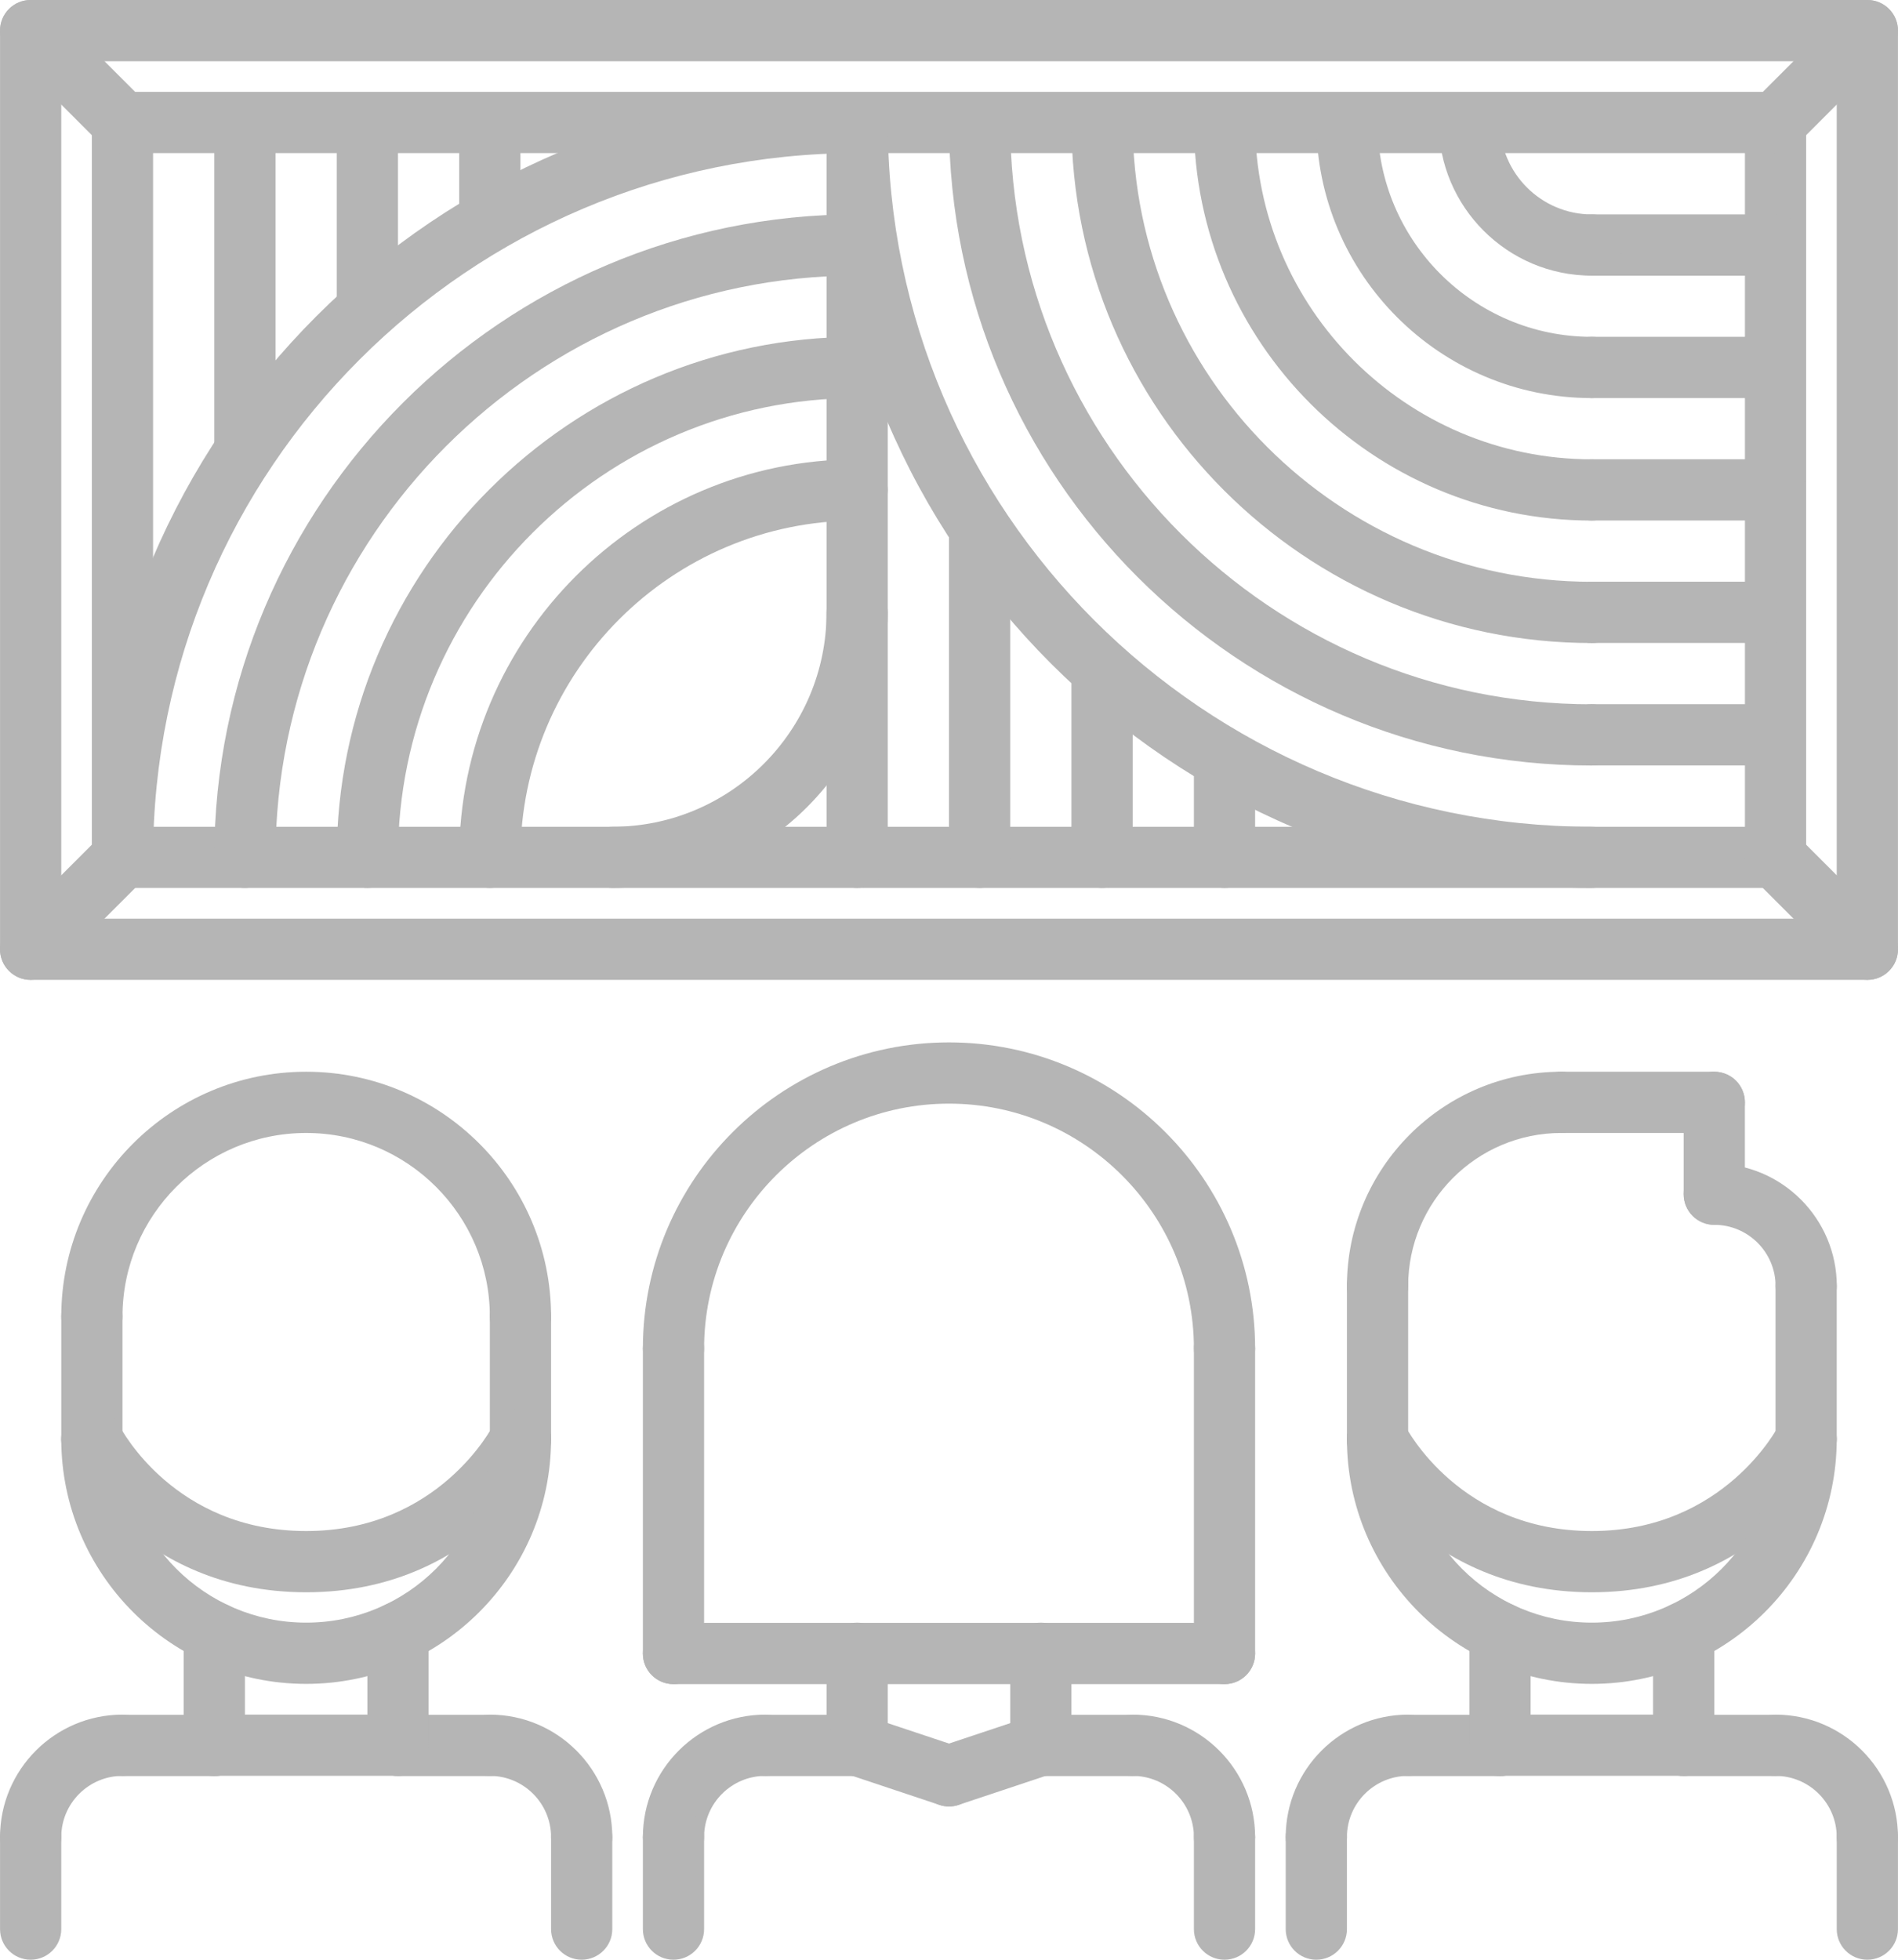 <?xml version="1.0" encoding="UTF-8"?><svg id="a" xmlns="http://www.w3.org/2000/svg" viewBox="0 0 481.124 496.642"><path d="m457.85,333.69c-4.291,0-7.76-3.469-7.76-7.76,0-8.567-6.968-15.528-15.536-15.528-4.291,0-7.76-3.469-7.76-7.76s3.469-7.76,7.76-7.76c17.126,0,31.056,13.929,31.056,31.048,0,4.291-3.469,7.76-7.76,7.76Z" style="fill:#b5b5b5; stroke-width:0px;"/><path d="m434.554,310.402c-4.291,0-7.76-3.469-7.76-7.76v-23.28c0-4.291,3.469-7.76,7.76-7.76s7.76,3.469,7.76,7.76v23.28c0,4.291-3.469,7.76-7.76,7.76Z" style="fill:#b5b5b5; stroke-width:0px;"/><path d="m349.194,333.682c-4.291,0-7.76-3.469-7.76-7.76,0-29.946,24.374-54.32,54.32-54.32,4.291,0,7.76,3.469,7.76,7.76s-3.469,7.76-7.76,7.76c-21.394,0-38.8,17.406-38.8,38.8,0,4.291-3.469,7.76-7.76,7.76Z" style="fill:#b5b5b5; stroke-width:0px;"/><path d="m434.554,287.122h-38.8c-4.291,0-7.76-3.469-7.76-7.76s3.469-7.76,7.76-7.76h38.8c4.291,0,7.76,3.469,7.76,7.76s-3.469,7.76-7.76,7.76Z" style="fill:#b5b5b5; stroke-width:0px;"/><path d="m403.514,403.522c-43.099,0-60.544-33.888-61.265-35.331-1.917-3.833-.365-8.497,3.469-10.414,3.818-1.901,8.474-.365,10.398,3.438.582,1.125,14.131,26.788,47.398,26.788,33.616,0,47.243-26.485,47.375-26.749,1.924-3.833,6.573-5.37,10.414-3.469,3.833,1.917,5.385,6.58,3.469,10.414-.714,1.436-18.158,35.324-61.257,35.324h0Z" style="fill:#b5b5b5; stroke-width:0px;"/><path d="m349.194,372.482c-4.291,0-7.76-3.469-7.76-7.76v-38.831c0-4.291,3.469-7.76,7.76-7.76s7.76,3.469,7.76,7.76v38.831c0,4.291-3.469,7.76-7.76,7.76Z" style="fill:#b5b5b5; stroke-width:0px;"/><path d="m457.834,372.482c-4.291,0-7.76-3.469-7.76-7.76v-38.831c0-4.291,3.469-7.76,7.76-7.76s7.76,3.469,7.76,7.76v38.831c0,4.291-3.469,7.76-7.76,7.76Z" style="fill:#b5b5b5; stroke-width:0px;"/><path d="m333.674,473.323c-4.291,0-7.76-3.469-7.76-7.76,0-17.111,13.921-31.032,31.04-31.032,4.291,0,7.76,3.469,7.76,7.76s-3.469,7.76-7.76,7.76c-8.559,0-15.52,6.953-15.52,15.512,0,4.291-3.469,7.76-7.76,7.76Z" style="fill:#b5b5b5; stroke-width:0px;"/><path d="m380.234,450.097h-23.28c-4.291,0-7.76-3.469-7.76-7.76s3.469-7.76,7.76-7.76h23.28c4.291,0,7.76,3.469,7.76,7.76s-3.469,7.76-7.76,7.76Z" style="fill:#b5b5b5; stroke-width:0px;"/><path d="m333.674,496.642c-4.291,0-7.76-3.469-7.76-7.76v-23.319c0-4.291,3.469-7.76,7.76-7.76s7.76,3.469,7.76,7.76v23.319c0,4.291-3.469,7.76-7.76,7.76Z" style="fill:#b5b5b5; stroke-width:0px;"/><path d="m473.354,473.323c-4.291,0-7.76-3.469-7.76-7.76,0-8.559-6.961-15.512-15.52-15.512-4.291,0-7.76-3.469-7.76-7.76s3.469-7.76,7.76-7.76c17.119,0,31.04,13.921,31.04,31.032,0,4.291-3.469,7.76-7.76,7.76Z" style="fill:#b5b5b5; stroke-width:0px;"/><path d="m450.074,450.097h-23.28c-4.291,0-7.76-3.469-7.76-7.76s3.469-7.76,7.76-7.76h23.28c4.291,0,7.76,3.469,7.76,7.76s-3.469,7.76-7.76,7.76Z" style="fill:#b5b5b5; stroke-width:0px;"/><path d="m473.354,496.642c-4.291,0-7.76-3.469-7.76-7.76v-23.319c0-4.291,3.469-7.76,7.76-7.76s7.76,3.469,7.76,7.76v23.319c0,4.291-3.469,7.76-7.76,7.76Z" style="fill:#b5b5b5; stroke-width:0px;"/><path d="m380.234,450.097c-4.291,0-7.76-3.469-7.76-7.76v-28.588c0-4.291,3.469-7.76,7.76-7.76s7.76,3.469,7.76,7.76v28.588c0,4.291-3.469,7.76-7.76,7.76Z" style="fill:#b5b5b5; stroke-width:0px;"/><path d="m426.794,450.043c-4.291,0-7.76-3.469-7.76-7.76v-28.534c0-4.291,3.469-7.76,7.76-7.76s7.76,3.469,7.76,7.76v28.534c0,4.291-3.469,7.76-7.76,7.76h0Z" style="fill:#b5b5b5; stroke-width:0px;"/><path d="m403.514,426.74c-34.229,0-62.08-27.843-62.08-62.057,0-4.291,3.469-7.76,7.76-7.76s7.76,3.469,7.76,7.76c0,25.662,20.882,46.537,46.56,46.537s46.56-20.874,46.56-46.537c0-4.291,3.469-7.76,7.76-7.76s7.76,3.469,7.76,7.76c0,34.214-27.851,62.057-62.08,62.057Z" style="fill:#b5b5b5; stroke-width:0px;"/><path d="m426.794,450.043h-46.56c-4.291,0-7.76-3.469-7.76-7.76s3.469-7.76,7.76-7.76h46.56c4.291,0,7.76,3.469,7.76,7.76s-3.469,7.76-7.76,7.76Z" style="fill:#b5b5b5; stroke-width:0px;"/><path d="m77.61,403.522c-43.099,0-60.544-33.888-61.265-35.331-1.917-3.833-.365-8.497,3.469-10.414,3.81-1.901,8.474-.365,10.398,3.438.582,1.125,14.131,26.788,47.398,26.788,33.616,0,47.243-26.485,47.375-26.749,1.924-3.833,6.58-5.37,10.414-3.469,3.833,1.917,5.385,6.58,3.469,10.414-.714,1.436-18.158,35.324-61.257,35.324h0Z" style="fill:#b5b5b5; stroke-width:0px;"/><path d="m23.29,372.482c-4.291,0-7.76-3.469-7.76-7.76v-31.071c0-4.291,3.469-7.76,7.76-7.76s7.76,3.469,7.76,7.76v31.071c0,4.291-3.469,7.76-7.76,7.76Z" style="fill:#b5b5b5; stroke-width:0px;"/><path d="m131.93,372.482c-4.291,0-7.76-3.469-7.76-7.76v-31.071c0-4.291,3.469-7.76,7.76-7.76s7.76,3.469,7.76,7.76v31.071c0,4.291-3.469,7.76-7.76,7.76Z" style="fill:#b5b5b5; stroke-width:0px;"/><path d="m7.77,473.323c-4.291,0-7.76-3.469-7.76-7.76,0-17.111,13.921-31.032,31.04-31.032,4.291,0,7.76,3.469,7.76,7.76s-3.469,7.76-7.76,7.76c-8.559,0-15.52,6.953-15.52,15.512,0,4.291-3.469,7.76-7.76,7.76Z" style="fill:#b5b5b5; stroke-width:0px;"/><path d="m54.33,450.097h-23.28c-4.291,0-7.76-3.469-7.76-7.76s3.469-7.76,7.76-7.76h23.28c4.291,0,7.76,3.469,7.76,7.76s-3.469,7.76-7.76,7.76Z" style="fill:#b5b5b5; stroke-width:0px;"/><path d="m7.77,496.642c-4.291,0-7.76-3.469-7.76-7.76v-23.319c0-4.291,3.469-7.76,7.76-7.76s7.76,3.469,7.76,7.76v23.319c0,4.291-3.469,7.76-7.76,7.76Z" style="fill:#b5b5b5; stroke-width:0px;"/><path d="m147.45,473.323c-4.291,0-7.76-3.469-7.76-7.76,0-8.559-6.961-15.512-15.52-15.512-4.291,0-7.76-3.469-7.76-7.76s3.469-7.76,7.76-7.76c17.119,0,31.04,13.921,31.04,31.032,0,4.291-3.469,7.76-7.76,7.76Z" style="fill:#b5b5b5; stroke-width:0px;"/><path d="m124.17,450.097h-23.28c-4.291,0-7.76-3.469-7.76-7.76s3.469-7.76,7.76-7.76h23.28c4.291,0,7.76,3.469,7.76,7.76s-3.469,7.76-7.76,7.76Z" style="fill:#b5b5b5; stroke-width:0px;"/><path d="m147.45,496.642c-4.291,0-7.76-3.469-7.76-7.76v-23.319c0-4.291,3.469-7.76,7.76-7.76s7.76,3.469,7.76,7.76v23.319c0,4.291-3.469,7.76-7.76,7.76Z" style="fill:#b5b5b5; stroke-width:0px;"/><path d="m54.33,450.097c-4.291,0-7.76-3.469-7.76-7.76v-28.588c0-4.291,3.469-7.76,7.76-7.76s7.76,3.469,7.76,7.76v28.588c0,4.291-3.469,7.76-7.76,7.76Z" style="fill:#b5b5b5; stroke-width:0px;"/><path d="m100.89,450.043c-4.291,0-7.76-3.469-7.76-7.76v-28.534c0-4.291,3.469-7.76,7.76-7.76s7.76,3.469,7.76,7.76v28.534c0,4.291-3.469,7.76-7.76,7.76h0Z" style="fill:#b5b5b5; stroke-width:0px;"/><path d="m77.61,426.74c-34.229,0-62.08-27.843-62.08-62.057,0-4.291,3.469-7.76,7.76-7.76s7.76,3.469,7.76,7.76c0,25.662,20.882,46.537,46.56,46.537s46.56-20.874,46.56-46.537c0-4.291,3.469-7.76,7.76-7.76s7.76,3.469,7.76,7.76c0,34.214-27.851,62.057-62.08,62.057Z" style="fill:#b5b5b5; stroke-width:0px;"/><path d="m131.93,341.411c-4.291,0-7.76-3.469-7.76-7.76,0-25.662-20.882-46.529-46.56-46.529s-46.56,20.867-46.56,46.529c0,4.291-3.469,7.76-7.76,7.76s-7.76-3.469-7.76-7.76c0-34.214,27.851-62.049,62.08-62.049s62.08,27.835,62.08,62.049c0,4.291-3.469,7.76-7.76,7.76Z" style="fill:#b5b5b5; stroke-width:0px;"/><path d="m100.89,450.043h-46.56c-4.291,0-7.76-3.469-7.76-7.76s3.469-7.76,7.76-7.76h46.56c4.291,0,7.76,3.469,7.76,7.76s-3.469,7.76-7.76,7.76Z" style="fill:#b5b5b5; stroke-width:0px;"/><path d="m310.402,426.802c-4.291,0-7.76-3.469-7.76-7.76v-77.274c0-4.291,3.469-7.76,7.76-7.76s7.76,3.469,7.76,7.76v77.274c0,4.291-3.469,7.76-7.76,7.76Z" style="fill:#b5b5b5; stroke-width:0px;"/><path d="m310.402,426.802h-139.68c-4.291,0-7.76-3.469-7.76-7.76s3.469-7.76,7.76-7.76h139.68c4.291,0,7.76,3.469,7.76,7.76s-3.469,7.76-7.76,7.76Z" style="fill:#b5b5b5; stroke-width:0px;"/><path d="m170.722,426.802c-4.291,0-7.76-3.469-7.76-7.76v-77.274c0-4.291,3.469-7.76,7.76-7.76s7.76,3.469,7.76,7.76v77.274c0,4.291-3.469,7.76-7.76,7.76Z" style="fill:#b5b5b5; stroke-width:0px;"/><path d="m310.402,349.528c-4.291,0-7.76-3.469-7.76-7.76,0-34.229-27.851-62.08-62.08-62.08s-62.08,27.851-62.08,62.08c0,4.291-3.469,7.76-7.76,7.76s-7.76-3.469-7.76-7.76c0-42.789,34.811-77.6,77.6-77.6s77.6,34.811,77.6,77.6c0,4.291-3.469,7.76-7.76,7.76Z" style="fill:#b5b5b5; stroke-width:0px;"/><path d="m170.722,473.323c-4.291,0-7.76-3.469-7.76-7.76,0-17.111,13.921-31.032,31.04-31.032,4.291,0,7.76,3.469,7.76,7.76s-3.469,7.76-7.76,7.76c-8.559,0-15.52,6.953-15.52,15.512,0,4.291-3.469,7.76-7.76,7.76Z" style="fill:#b5b5b5; stroke-width:0px;"/><path d="m217.282,450.097h-23.28c-4.291,0-7.76-3.469-7.76-7.76s3.469-7.76,7.76-7.76h23.28c4.291,0,7.76,3.469,7.76,7.76s-3.469,7.76-7.76,7.76Z" style="fill:#b5b5b5; stroke-width:0px;"/><path d="m170.722,496.642c-4.291,0-7.76-3.469-7.76-7.76v-23.319c0-4.291,3.469-7.76,7.76-7.76s7.76,3.469,7.76,7.76v23.319c0,4.291-3.469,7.76-7.76,7.76Z" style="fill:#b5b5b5; stroke-width:0px;"/><path d="m310.402,473.323c-4.291,0-7.76-3.469-7.76-7.76,0-8.559-6.961-15.512-15.52-15.512-4.291,0-7.76-3.469-7.76-7.76s3.469-7.76,7.76-7.76c17.119,0,31.04,13.921,31.04,31.032,0,4.291-3.469,7.76-7.76,7.76Z" style="fill:#b5b5b5; stroke-width:0px;"/><path d="m287.122,450.097h-23.28c-4.291,0-7.76-3.469-7.76-7.76s3.469-7.76,7.76-7.76h23.28c4.291,0,7.76,3.469,7.76,7.76s-3.469,7.76-7.76,7.76Z" style="fill:#b5b5b5; stroke-width:0px;"/><path d="m310.402,496.642c-4.291,0-7.76-3.469-7.76-7.76v-23.319c0-4.291,3.469-7.76,7.76-7.76s7.76,3.469,7.76,7.76v23.319c0,4.291-3.469,7.76-7.76,7.76Z" style="fill:#b5b5b5; stroke-width:0px;"/><path d="m217.282,450.097c-4.291,0-7.76-3.469-7.76-7.76v-23.358c0-4.291,3.469-7.76,7.76-7.76s7.76,3.469,7.76,7.76v23.358c0,4.291-3.469,7.76-7.76,7.76Z" style="fill:#b5b5b5; stroke-width:0px;"/><path d="m263.842,450.043c-4.291,0-7.76-3.469-7.76-7.76v-23.303c0-4.291,3.469-7.76,7.76-7.76s7.76,3.469,7.76,7.76v23.303c0,4.291-3.469,7.76-7.76,7.76Z" style="fill:#b5b5b5; stroke-width:0px;"/><path d="m240.562,457.803c-.807,0-1.637-.132-2.452-.404l-23.28-7.76c-4.058-1.35-6.262-5.742-4.904-9.816,1.358-4.058,5.704-6.278,9.816-4.904l23.28,7.76c4.058,1.35,6.262,5.742,4.904,9.816-1.086,3.251-4.113,5.308-7.364,5.308h0Z" style="fill:#b5b5b5; stroke-width:0px;"/><path d="m240.562,457.803c-3.251,0-6.278-2.056-7.356-5.308-1.358-4.066.838-8.466,4.904-9.816l23.28-7.76c4.105-1.374,8.458.838,9.816,4.904s-.838,8.466-4.904,9.816l-23.28,7.76c-.823.279-1.653.404-2.46.404h0Z" style="fill:#b5b5b5; stroke-width:0px;"/><path d="m473.354,248.33H7.77c-4.291,0-7.76-3.476-7.76-7.76V7.762C.01,3.478,3.478.002,7.77.002h465.584c4.291,0,7.76,3.476,7.76,7.76v232.808c0,4.284-3.469,7.76-7.76,7.76ZM15.53,232.81h450.064V15.522H15.53v217.288Z" style="fill:#b5b5b5; stroke-width:0px;"/><path d="m450.082,225.042H31.042c-4.291,0-7.76-3.476-7.76-7.76V31.042c0-4.284,3.469-7.76,7.76-7.76h419.04c4.291,0,7.76,3.476,7.76,7.76v186.24c0,4.284-3.469,7.76-7.76,7.76Zm-411.28-15.52h403.52V38.802H38.802v170.72Z" style="fill:#b5b5b5; stroke-width:0px;"/><path d="m31.042,38.802c-1.987,0-3.973-.76-5.486-2.274L2.283,13.248C-.751,10.214-.751,5.302,2.283,2.276c3.034-3.034,7.938-3.034,10.973,0l23.272,23.28c3.034,3.034,3.034,7.946,0,10.973-1.513,1.513-3.5,2.274-5.486,2.274Z" style="fill:#b5b5b5; stroke-width:0px;"/><path d="m450.082,38.802c-1.987,0-3.973-.76-5.486-2.274-3.034-3.026-3.034-7.938,0-10.973l23.272-23.28c3.034-3.034,7.938-3.034,10.973,0,3.034,3.026,3.034,7.938,0,10.973l-23.272,23.28c-1.513,1.513-3.5,2.274-5.486,2.274Z" style="fill:#b5b5b5; stroke-width:0px;"/><path d="m473.362,248.322c-1.987,0-3.973-.76-5.486-2.274l-23.28-23.28c-3.034-3.034-3.034-7.938,0-10.973,3.034-3.034,7.938-3.034,10.973,0l23.28,23.28c3.034,3.034,3.034,7.938,0,10.973-1.513,1.513-3.5,2.274-5.486,2.274Z" style="fill:#b5b5b5; stroke-width:0px;"/><path d="m7.762,248.322c-1.987,0-3.973-.76-5.486-2.274-3.034-3.034-3.034-7.938,0-10.973l23.28-23.28c3.034-3.034,7.938-3.034,10.973,0s3.034,7.938,0,10.973l-23.28,23.28c-1.513,1.513-3.5,2.274-5.486,2.274Z" style="fill:#b5b5b5; stroke-width:0px;"/><path d="m450.082,69.857h-46.56c-4.291,0-7.76-3.476-7.76-7.76s3.469-7.76,7.76-7.76h46.56c4.291,0,7.76,3.476,7.76,7.76s-3.469,7.76-7.76,7.76Z" style="fill:#b5b5b5; stroke-width:0px;"/><path d="m450.082,100.882h-46.56c-4.291,0-7.76-3.476-7.76-7.76s3.469-7.76,7.76-7.76h46.56c4.291,0,7.76,3.476,7.76,7.76s-3.469,7.76-7.76,7.76Z" style="fill:#b5b5b5; stroke-width:0px;"/><path d="m450.082,131.906h-46.56c-4.291,0-7.76-3.476-7.76-7.76s3.469-7.76,7.76-7.76h46.56c4.291,0,7.76,3.476,7.76,7.76s-3.469,7.76-7.76,7.76Z" style="fill:#b5b5b5; stroke-width:0px;"/><path d="m450.082,162.939h-46.56c-4.291,0-7.76-3.476-7.76-7.76s3.469-7.76,7.76-7.76h46.56c4.291,0,7.76,3.476,7.76,7.76s-3.469,7.76-7.76,7.76Z" style="fill:#b5b5b5; stroke-width:0px;"/><path d="m450.082,193.971h-46.56c-4.291,0-7.76-3.476-7.76-7.76s3.469-7.76,7.76-7.76h46.56c4.291,0,7.76,3.476,7.76,7.76s-3.469,7.76-7.76,7.76Z" style="fill:#b5b5b5; stroke-width:0px;"/><path d="m31.042,225.042c-4.291,0-7.76-3.476-7.76-7.76C23.282,110.31,110.31,23.282,217.282,23.282c4.291,0,7.76,3.476,7.76,7.76s-3.469,7.76-7.76,7.76c-98.42,0-178.48,80.068-178.48,178.48,0,4.284-3.469,7.76-7.76,7.76Z" style="fill:#b5b5b5; stroke-width:0px;"/><path d="m62.082,225.042c-4.291,0-7.76-3.476-7.76-7.76,0-89.861,73.107-162.96,162.96-162.96,4.291,0,7.76,3.476,7.76,7.76s-3.469,7.76-7.76,7.76c-81.302,0-147.44,66.138-147.44,147.44,0,4.284-3.469,7.76-7.76,7.76Z" style="fill:#b5b5b5; stroke-width:0px;"/><path d="m93.122,225.042c-4.291,0-7.76-3.476-7.76-7.76,0-72.742,59.178-131.92,131.92-131.92,4.291,0,7.76,3.476,7.76,7.76s-3.469,7.76-7.76,7.76c-64.183,0-116.4,52.217-116.4,116.4,0,4.284-3.469,7.76-7.76,7.76Z" style="fill:#b5b5b5; stroke-width:0px;"/><path d="m124.162,225.042c-4.291,0-7.76-3.476-7.76-7.76,0-55.624,45.256-100.88,100.88-100.88,4.291,0,7.76,3.476,7.76,7.76s-3.469,7.76-7.76,7.76c-47.064,0-85.36,38.296-85.36,85.36,0,4.284-3.469,7.76-7.76,7.76Z" style="fill:#b5b5b5; stroke-width:0px;"/><path d="m155.202,225.042c-4.291,0-7.76-3.476-7.76-7.76s3.469-7.76,7.76-7.76c29.946,0,54.32-24.366,54.32-54.32,0-4.284,3.469-7.76,7.76-7.76s7.76,3.476,7.76,7.76c0,38.505-31.327,69.84-69.84,69.84Z" style="fill:#b5b5b5; stroke-width:0px;"/><path d="m403.522,225.042c-106.972,0-194-87.028-194-194,0-4.284,3.469-7.76,7.76-7.76s7.76,3.476,7.76,7.76c0,98.412,80.06,178.48,178.48,178.48,4.291,0,7.76,3.476,7.76,7.76s-3.469,7.76-7.76,7.76Z" style="fill:#b5b5b5; stroke-width:0px;"/><path d="m403.522,194.002c-89.853,0-162.96-73.099-162.96-162.96,0-4.284,3.469-7.76,7.76-7.76s7.76,3.476,7.76,7.76c0,81.302,66.138,147.44,147.44,147.44,4.291,0,7.76,3.476,7.76,7.76s-3.469,7.76-7.76,7.76Z" style="fill:#b5b5b5; stroke-width:0px;"/><path d="m403.522,162.962c-72.742,0-131.92-59.178-131.92-131.92,0-4.284,3.469-7.76,7.76-7.76s7.76,3.476,7.76,7.76c0,64.183,52.217,116.4,116.4,116.4,4.291,0,7.76,3.476,7.76,7.76s-3.469,7.76-7.76,7.76Z" style="fill:#b5b5b5; stroke-width:0px;"/><path d="m403.522,131.922c-55.624,0-100.88-45.256-100.88-100.88,0-4.284,3.469-7.76,7.76-7.76s7.76,3.476,7.76,7.76c0,47.064,38.296,85.36,85.36,85.36,4.291,0,7.76,3.476,7.76,7.76s-3.469,7.76-7.76,7.76Z" style="fill:#b5b5b5; stroke-width:0px;"/><path d="m403.522,100.882c-38.513,0-69.84-31.335-69.84-69.84,0-4.284,3.469-7.76,7.76-7.76s7.76,3.476,7.76,7.76c0,29.954,24.374,54.32,54.32,54.32,4.291,0,7.76,3.476,7.76,7.76s-3.469,7.76-7.76,7.76Z" style="fill:#b5b5b5; stroke-width:0px;"/><path d="m403.522,69.857c-21.402,0-38.816-17.413-38.816-38.816,0-4.284,3.469-7.76,7.76-7.76s7.76,3.476,7.76,7.76c0,12.843,10.453,23.296,23.296,23.296,4.291,0,7.76,3.476,7.76,7.76s-3.469,7.76-7.76,7.76Z" style="fill:#b5b5b5; stroke-width:0px;"/><path d="m217.282,225.042c-4.291,0-7.76-3.476-7.76-7.76V31.042c0-4.284,3.469-7.76,7.76-7.76s7.76,3.476,7.76,7.76v186.24c0,4.284-3.469,7.76-7.76,7.76Z" style="fill:#b5b5b5; stroke-width:0px;"/><path d="m248.322,225.042c-4.291,0-7.76-3.476-7.76-7.76v-83.203c0-4.284,3.469-7.76,7.76-7.76s7.76,3.476,7.76,7.76v83.203c0,4.284-3.469,7.76-7.76,7.76Z" style="fill:#b5b5b5; stroke-width:0px;"/><path d="m279.362,225.042c-4.291,0-7.76-3.476-7.76-7.76v-47.375c0-4.284,3.469-7.76,7.76-7.76s7.76,3.476,7.76,7.76v47.375c0,4.284-3.469,7.76-7.76,7.76Z" style="fill:#b5b5b5; stroke-width:0px;"/><path d="m310.402,225.042c-4.291,0-7.76-3.476-7.76-7.76v-24.886c0-4.284,3.469-7.76,7.76-7.76s7.76,3.476,7.76,7.76v24.886c0,4.284-3.469,7.76-7.76,7.76Z" style="fill:#b5b5b5; stroke-width:0px;"/><path d="m62.082,122.005c-4.291,0-7.76-3.476-7.76-7.76V31.042c0-4.284,3.469-7.76,7.76-7.76s7.76,3.476,7.76,7.76v83.203c0,4.284-3.469,7.76-7.76,7.76Z" style="fill:#b5b5b5; stroke-width:0px;"/><path d="m93.122,85.362c-4.291,0-7.76-3.476-7.76-7.76V31.042c0-4.284,3.469-7.76,7.76-7.76s7.76,3.476,7.76,7.76v46.56c0,4.284-3.469,7.76-7.76,7.76Z" style="fill:#b5b5b5; stroke-width:0px;"/><path d="m124.162,63.688c-4.291,0-7.76-3.476-7.76-7.76v-24.886c0-4.284,3.469-7.76,7.76-7.76s7.76,3.476,7.76,7.76v24.886c0,4.284-3.469,7.76-7.76,7.76Z" style="fill:#b5b5b5; stroke-width:0px;"/></svg>